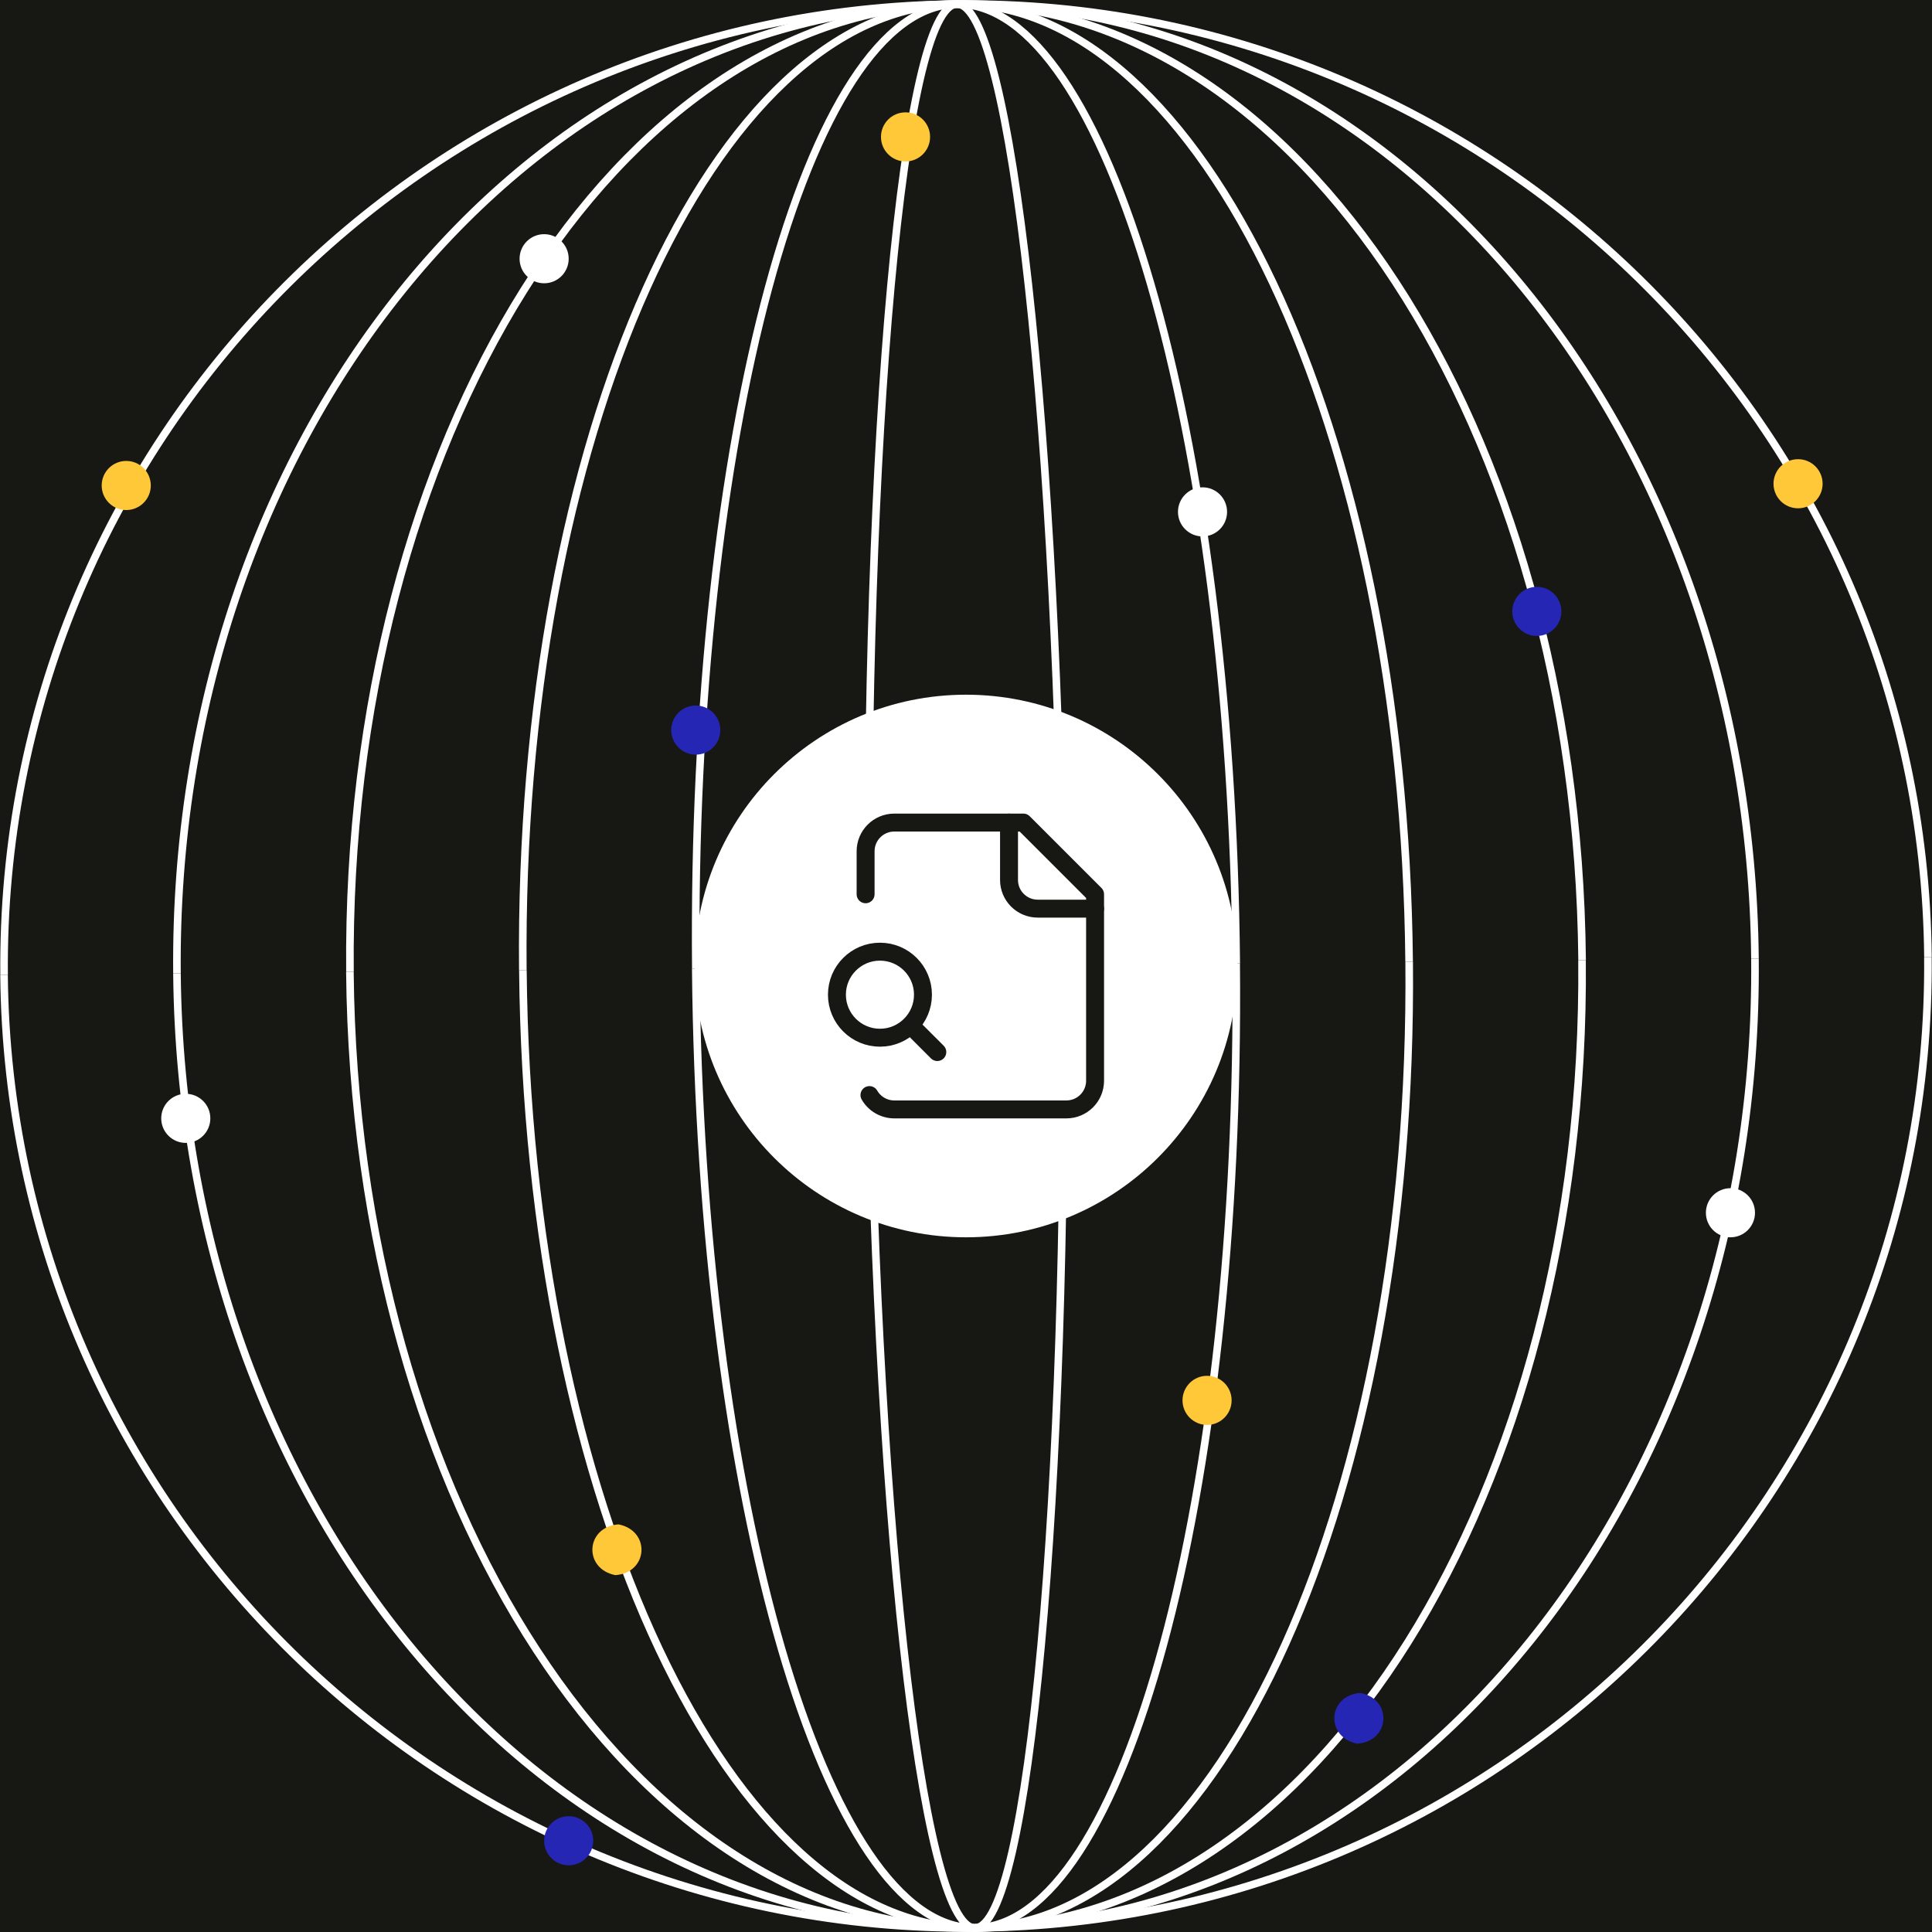 <?xml version="1.0" encoding="UTF-8"?>
<svg id="Layer_1" data-name="Layer 1" xmlns="http://www.w3.org/2000/svg" width="1200" height="1200" viewBox="0 0 1200 1200">
  <rect width="1200" height="1200" fill="#171713"/>
  <g>
    <g>
      <g>
        <path d="M2.51,605.61c3.1,329.97,273.1,594.96,603.08,591.87,329.97-3.1,594.96-273.1,591.87-603.08" fill="none" stroke="#fff" stroke-miterlimit="10" stroke-width="4.71"/>
        <path d="M109.92,604.6c3.1,329.97,225.01,595.41,495.66,592.87,270.66-2.54,487.55-272.1,484.46-602.07" fill="none" stroke="#fff" stroke-miterlimit="10" stroke-width="4.71"/>
        <path d="M217.33,603.59c3.1,329.97,176.92,595.86,388.25,593.88,211.33-1.98,380.14-271.09,377.05-601.06" fill="none" stroke="#fff" stroke-miterlimit="10" stroke-width="4.71"/>
        <path d="M324.78,602.58c3.1,329.97,128.83,596.32,280.84,594.89,152.01-1.43,272.73-270.08,269.64-600.05" fill="none" stroke="#fff" stroke-miterlimit="10" stroke-width="4.71"/>
        <path d="M432.15,601.58c3.1,329.97,80.75,596.77,173.44,595.9,92.69-.87,165.32-269.07,162.22-599.05" fill="none" stroke="#fff" stroke-miterlimit="10" stroke-width="4.71"/>
        <path d="M539.56,600.57c3.1,329.97,32.66,597.22,66.02,596.9,33.37-.31,57.91-268.07,54.81-598.04" fill="none" stroke="#fff" stroke-miterlimit="10" stroke-width="4.71"/>
        <path d="M1197.49,594.4C1194.39,264.42,924.39-.57,594.41,2.53,264.44,5.62-.55,275.63,2.54,605.61" fill="none" stroke="#fff" stroke-miterlimit="10" stroke-width="4.71"/>
        <path d="M1090.04,595.41C1086.95,265.43,865.03-.01,594.38,2.53,323.73,5.07,106.83,274.62,109.92,604.6" fill="none" stroke="#fff" stroke-miterlimit="10" stroke-width="4.71"/>
        <path d="M982.67,596.41C979.58,266.44,805.75.54,594.42,2.53c-211.33,1.98-380.14,271.09-377.05,601.07" fill="none" stroke="#fff" stroke-miterlimit="10" stroke-width="4.71"/>
        <path d="M875.23,597.42C872.13,267.44,746.39,1.1,594.38,2.53c-152.01,1.43-272.73,270.08-269.64,600.06" fill="none" stroke="#fff" stroke-miterlimit="10" stroke-width="4.71"/>
        <path d="M767.85,598.43C764.76,268.45,687.11,1.66,594.42,2.53c-92.69.87-165.32,269.07-162.23,599.05" fill="none" stroke="#fff" stroke-miterlimit="10" stroke-width="4.71"/>
        <path d="M660.44,599.44C657.35,269.46,627.79,2.21,594.42,2.53c-33.37.31-57.91,268.07-54.81,598.04" fill="none" stroke="#fff" stroke-miterlimit="10" stroke-width="4.71"/>
      </g>
      <circle cx="749.73" cy="869.79" r="15.25" fill="#ffc839"/>
      <circle cx="353.22" cy="1143.33" r="15.25" fill="#2526b3"/>
      <circle cx="562.44" cy="85.03" r="15.25" fill="#ffc839"/>
      <path d="M382.23,978.35c-20.13-3.98-18.54-30.03,1.92-31.54,20.13,3.98,18.54,30.03-1.92,31.54Z" fill="#ffc839"/>
      <path d="M843.06,1083.03c-20.13-3.98-18.54-30.03,1.92-31.54,20.13,3.98,18.54,30.03-1.92,31.54Z" fill="#2526b3"/>
      <circle cx="954.55" cy="379.75" r="15.25" fill="#2526b3"/>
      <circle cx="432.15" cy="453.47" r="15.25" fill="#2526b3"/>
      <circle cx="1116.81" cy="300.46" r="15.25" fill="#ffc839"/>
      <circle cx="78.41" cy="301.55" r="15.25" fill="#ffc839"/>
      <circle cx="746.91" cy="317.93" r="15.25" fill="#fff"/>
      <circle cx="1074.81" cy="753.26" r="15.25" fill="#fff"/>
      <circle cx="115.39" cy="694.63" r="15.25" fill="#fff"/>
      <circle cx="337.97" cy="160.7" r="15.25" fill="#fff"/>
    </g>
    <circle cx="600" cy="600" r="168.51" fill="#fff"/>
    <g>
      <path d="M626.72,510.92v35.63c0,9.84,7.98,17.82,17.82,17.82h35.63" fill="none" stroke="#171713" stroke-linecap="round" stroke-linejoin="round" stroke-width="11.14"/>
      <path d="M540.03,680.17c3.17,5.5,9.04,8.89,15.38,8.91h106.94c9.84,0,17.82-7.98,17.82-17.82v-115.81l-44.54-44.54h-80.17c-9.84,0-17.82,7.98-17.82,17.82v26.72" fill="none" stroke="#171713" stroke-linecap="round" stroke-linejoin="round" stroke-width="11.14"/>
      <path d="M582.18,653.45l-13.36-13.36" fill="none" stroke="#171713" stroke-linecap="round" stroke-linejoin="round" stroke-width="11.14"/>
      <circle cx="546.55" cy="617.82" r="26.72" fill="none" stroke="#171713" stroke-linecap="round" stroke-linejoin="round" stroke-width="11.14"/>
    </g>
  </g>
</svg>